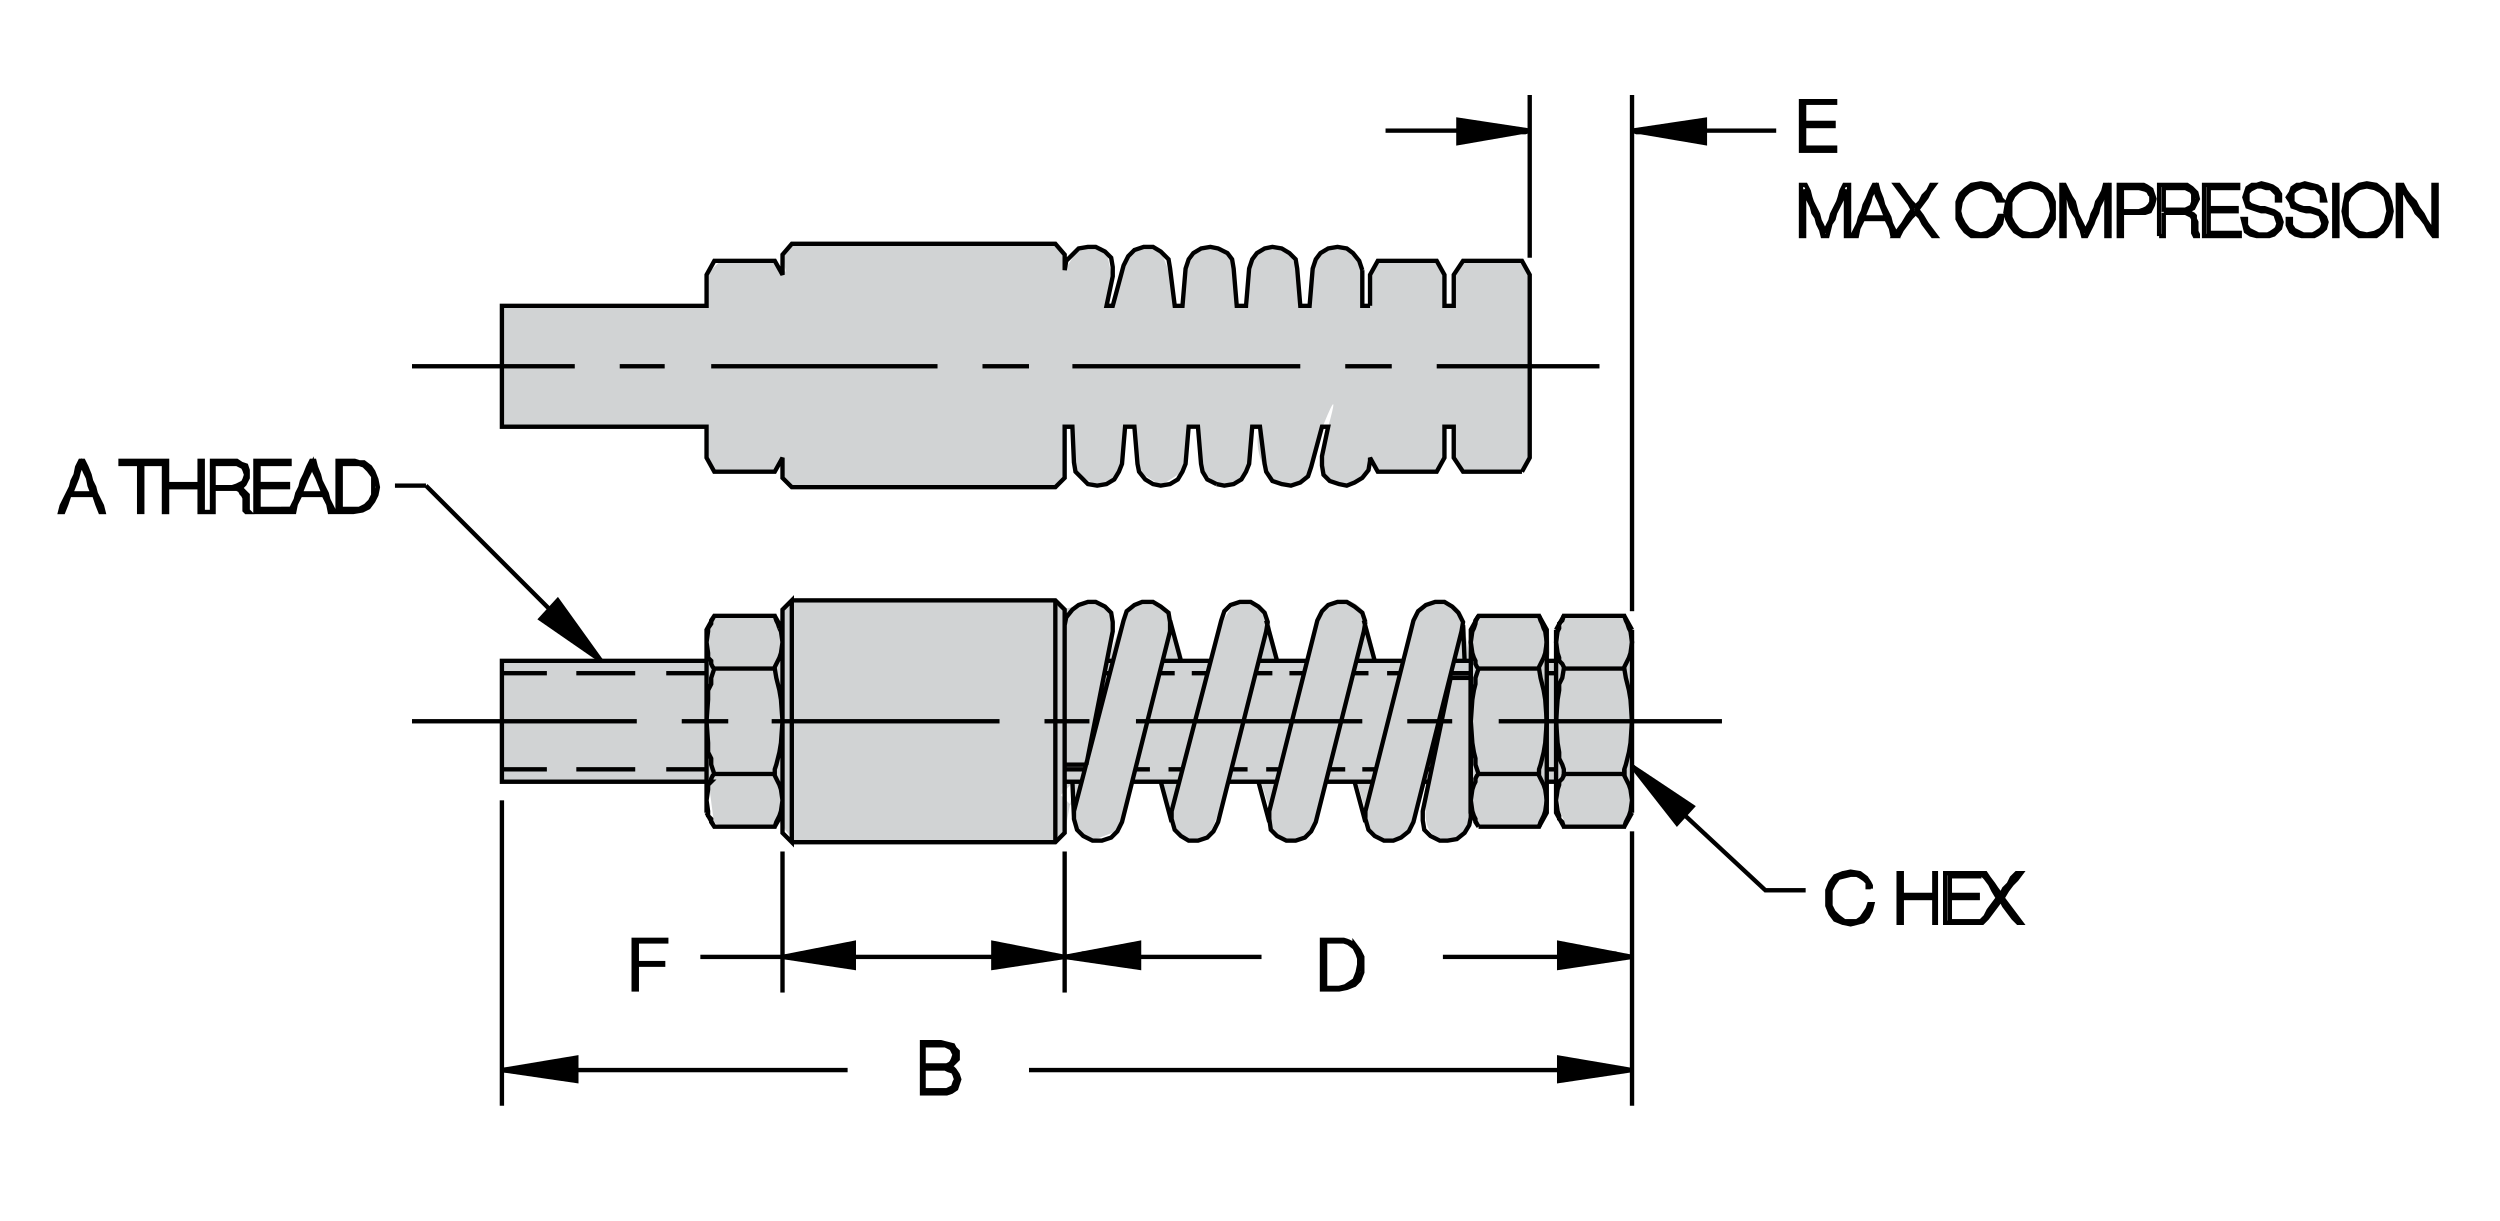 <?xml version="1.0" encoding="utf-8"?>
<!-- Generator: Adobe Illustrator 15.1.0, SVG Export Plug-In . SVG Version: 6.00 Build 0)  -->
<!DOCTYPE svg PUBLIC "-//W3C//DTD SVG 1.1//EN" "http://www.w3.org/Graphics/SVG/1.1/DTD/svg11.dtd">
<svg version="1.1" id="Layer_1" xmlns="http://www.w3.org/2000/svg" xmlns:xlink="http://www.w3.org/1999/xlink" x="0px" y="0px"
	 width="602px" height="294px" viewBox="0 0 602 294" enable-background="new 0 0 602 294" xml:space="preserve">
<g>
	<path fill-rule="evenodd" clip-rule="evenodd" fill="#D1D3D4" d="M121.362,159.125l49.002,0.076c0,0-1.162-8.988,2.139-11.174
		c6.824,1.061,14.699-1.564,15.307,1.869c0.617-3.094,2.857-5.332,2.857-5.332h63.459l2.742,1.969l7.467-1.863l4.105,4.852
		c0,0-2.51,12.686-1.492,9.334s4.254-14.268,8.586-14.186c2.109,0.27,6.346,2.613,6.346,2.613s-1.52,1.641,0.373,4.477
		c1.891,2.842,2.613,7.096,2.613,7.096l6.59,0.27c0,0,2.621-13.412,7.596-14.455l4.479,1.119c2.609,2.918,2.516,5.971,2.516,5.971
		l1.965,7.096h7.094c0,0,2.34-12.117,5.227-13.441c2.238-0.744,4.443-2.25,8.211,1.869c0.523,3.029,1.061,4.506,1.061,4.506
		l1.924,7.066h7.094c0,0,1.215-12.299,5.227-13.441c1.176-0.82,3.141-1.359,6.346,0.375c3.232,2.203,2.807,7.43,2.807,7.43
		l1.141,6.434l0.535-6.791c0,0,0-3.686,1.863-4.184c3.111-0.832,14.561,0,14.561,0l1.865,2.713l0.244,5.789l-0.244,1.676h2.238
		l0.373-7.096l1.494-3.082h14.561l1.49,3.082v43.307l-1.49,3.732h-14.561l-1.494-3.732l-0.373-7.096h-2.238v7.465l-1.865,3.363
		h-14.561l-1.867-2.244l-0.371,1.869c0,0-1.412,3.686-5.227,3.732c-6.709,0.088-6.137-6.188-5.324-10.723
		c0.461-2.561-0.094-3.914-0.094-3.914l-3.916,12.398c0,0-1.154,1.477-4.771,2.549c-6.08-0.715-5.68-5.537-5.68-5.537l-2.613-8.959
		h-7.092c0,0-2.318,11.994-4.854,13.441c-1.217,0.879-5.775,0.744-5.775,0.744c-4.65-1.295-3.352-7.6-3.352-7.6l-2.072-6.586h-7.092
		l-5.227,13.441c-6.51,2.801-7.838-1.869-7.838-1.869l-3.863-11.303h-7.092l-2.859,11.678l-5.971,2.238
		c-5.887-0.943-4.48-7.09-4.48-7.09l-3.656-3.604l3.283-3.492l-2.367,12.586l-1.74,1.975h-63.459l-3.732-4.852l-0.373,1.119
		c-10.361-0.211-15.775,1.008-15.307-1.869l-1.119-8.689h-49.275V159.125L121.362,159.125z"/>
	<path fill-rule="evenodd" clip-rule="evenodd" fill="#D1D3D4" d="M366.491,62.812l1.865,3.361c0,0,0.08,43.303,0,44.047
		c-0.082,0.746-1.865,3.361-1.865,3.361l-13.498,0.471l-2.93-3.832v-7.465h-2.238v7.465l-1.865,3.361h-14.188l-1.865-2.613
		c0,0-0.844,6.316-5.602,5.973c-4.756-0.346-8.014-1.664-4.479-14.186s-1.547,0.584-1.547,0.584l-3.305,11.361
		c0,0-6.543,5.309-10.078-1.119c-3.537-6.428-1.496-10.826-1.496-10.826h-1.865c0,0-0.873,12.27-2.613,12.691
		c-1.738,0.422-5.189,1.693-5.189,1.693l-4.143-3.559l-1.119-10.826c0,0-1.904-0.766-2.24,0c-0.338,0.766-1.494,10.826-1.494,10.826
		l-5.227,3.359l-5.225-3.359l-1.121-10.826l-1.615-0.354l-1.371,9.312l-2.441,4.154c0,0-2.672,1.236-3.531,1.072
		s-5.227-3.359-5.227-3.359l-0.746-10.826h-1.865v12.318l-2.242,2.24h-63.459l-2.24-2.24v-4.289l-1.865,2.797h-14.559l-1.867-3.361
		v-7.465H120.86V73.316h49.275v-7.143l3.359-3.361h13.066l2.695,2.695l-0.83-4.188l2.613-2.613h63.086l2.242,2.613v3.732
		l3.357-5.225l4.109-0.375l2.812,2.061l1.27,5.811l-1.471,6.316h1.494l2.338-7.406l1.816-5.447l4.539-1.453l3.27,1.998l2.178,5.629
		l0.789,6.68h1.867l0.746-8.961l2.953-4.438l3.02-0.789l4.639,2.061l1.09,4.539l0.617,7.588l2.832,0.039l-0.182-9.623l2.203-3.109
		l4.516-1.613l3.324,1.613l1.867,3.732l0.746,8.961h2.238l0.746-8.961l1.867-3.732l4.857-1.613l2.982,1.613l2.242,4.105v8.588h1.865
		l0.537-8.314l1.328-2.514h14.188l1.865,3.361v7.467h2.238l-0.158-6.68l2.398-4.148H366.491L366.491,62.812z"/>
	<path fill="none" stroke="#000000" stroke-width="1.05" stroke-miterlimit="3.864" d="M385.155,88.197H345.96 M335.134,88.197
		h-11.201 M313.108,88.197h-54.875 M247.78,88.197h-11.199 M225.757,88.197h-54.5 M160.058,88.197h-10.826 M99.21,88.197h39.197
		 M138.778,162.107h14.186 M160.431,162.107h9.705 M175.362,173.68h-11.199 M99.21,173.68h54.129 M120.86,185.252h10.826
		 M138.778,185.252h14.186 M160.431,185.252h9.705 M185.815,173.68h54.873 M251.515,173.68h10.824 M273.538,173.68h54.504
		 M338.866,173.68h10.824 M360.89,173.68h53.756"/>
	<polygon fill-rule="evenodd" clip-rule="evenodd" stroke="#000000" stroke-width="1.05" stroke-miterlimit="3.864" points="
		407.554,194.211 392.991,184.508 403.819,198.318 407.554,194.211 	"/>
	<path fill="none" stroke="#000000" stroke-width="1.05" stroke-miterlimit="3.864" d="M392.991,184.508l32.105,29.865h9.705
		 M392.991,200.188v66.07"/>
	<polyline fill-rule="evenodd" clip-rule="evenodd" stroke="#000000" stroke-width="1.05" stroke-miterlimit="3.864" points="
		392.991,257.674 375.448,260.287 375.448,254.686 392.991,257.674 375.448,257.674 247.78,257.674 	"/>
	<polygon fill-rule="evenodd" clip-rule="evenodd" stroke="#000000" stroke-width="1.05" stroke-miterlimit="3.864" points="
		239.194,233.035 256.368,230.422 239.194,227.064 239.194,233.035 	"/>
	
		<line fill="none" stroke="#000000" stroke-width="1.05" stroke-miterlimit="3.864" x1="256.368" y1="230.422" x2="168.644" y2="230.422"/>
	<polygon fill-rule="evenodd" clip-rule="evenodd" stroke="#000000" stroke-width="1.05" stroke-miterlimit="3.864" points="
		188.427,230.422 205.599,227.064 205.599,233.035 188.427,230.422 	"/>
	<path fill="none" stroke="#000000" stroke-width="1.05" stroke-miterlimit="3.864" d="M188.427,239.006v-33.967 M256.368,205.039
		v33.967 M256.368,230.422h47.406 M260.474,229.678h13.812"/>
	<polygon fill-rule="evenodd" clip-rule="evenodd" stroke="#000000" stroke-width="1.05" stroke-miterlimit="3.864" points="
		274.286,227.064 274.286,233.035 256.368,230.422 274.286,227.064 	"/>
	<path fill="none" stroke="#000000" stroke-width="1.05" stroke-miterlimit="3.864" d="M269.06,200.188l1.119-2.244l11.572-45.914
		v-2.238l-0.373-2.238l-1.867-1.494l-1.867-1.119h-2.611l-1.867,0.744l-1.865,1.494l-0.748,2.238l-11.943,45.92v1.863l0.746,2.613
		l1.492,1.494l2.24,1.119h2.24l2.238-0.744L269.06,200.188L269.06,200.188z M258.608,196.824l-0.375-8.584h-1.865h4.105
		 M261.222,185.252h-4.854v-1.119v-33.598 M266.446,159.125h1.494 M267.192,162.107h-1.119 M279.14,162.107h3.73 M286.978,162.107
		h3.732 M291.456,159.125h-11.572 M284.364,159.125l-2.613-9.709 M294.069,149.416l-11.945,45.92v1.863l0.746,2.613l1.494,1.494
		l1.867,1.119h2.24l2.238-0.744l1.494-1.494l1.119-2.244l11.574-45.914l0.371-2.238l-0.746-2.238l-1.492-1.494l-1.867-1.119h-2.613
		l-2.24,0.744l-1.492,1.494L294.069,149.416L294.069,149.416z M304.897,149.416l2.613,9.709 M306.388,162.107h-3.732
		 M303.401,159.125h11.201 M313.854,162.107h-3.359 M326.175,162.107h3.357 M334.011,162.107h3.361 M338.12,159.125h-11.201
		 M331.026,159.125l-2.613-9.709l0.375,0.375l-0.746-2.238l-1.867-1.494l-1.869-1.119h-2.238l-2.24,0.744l-1.492,1.494l-1.121,2.238
		l-11.574,45.92v1.863l0.375,2.613l1.496,1.494l2.238,1.119h2.24l2.238-0.744l1.494-1.494l1.119-2.244l11.572-45.914l0.375-2.238
		 M340.358,149.416l-11.57,45.92v1.863l0.744,2.613l1.494,1.494l2.238,1.119h2.242l1.865-0.744l1.865-1.494l1.121-2.244
		l11.57-45.914l0.375-2.238l-1.121-2.238l-1.492-1.494l-1.865-1.119h-2.24l-2.238,0.744l-1.867,1.494L340.358,149.416
		L340.358,149.416z M352.304,150.535l0.373,8.59h1.494h-4.107 M349.315,162.107h4.855v1.125v33.592l-0.375,1.869l-1.119,1.863
		l-1.865,1.494l-2.238,0.375h-1.871l-2.238-1.119l-1.492-1.494l-0.373-2.238v-2.238l6.717-32.104h4.855 M372.46,162.107h2.242
		 M374.702,185.252h-2.242 M344.464,185.252h-0.746 M344.093,188.24h-1.494 M330.651,188.24h-11.57 M320.202,185.252h3.73
		 M328.042,185.252h3.355 M326.175,188.24l2.613,9.703 M305.64,197.943l-2.609-9.703 M307.136,188.24h-11.199 M296.683,185.252
		h3.734 M304.897,185.252h3.355 M284.737,185.252h-3.359 M276.899,185.252h-3.734 M272.419,188.24h11.199 M279.511,188.24
		l2.613,9.703 M261.595,184.133h-5.227 M261.595,184.133l6.346-32.104v-2.238l-0.375-2.238l-1.492-1.494l-2.238-1.119h-1.869
		l-2.24,0.744l-1.492,1.119l-1.492,1.869l-0.373,1.863 M187.681,151.285l-0.373-1.119l-0.373-0.75l-0.373-1.119h-14.559
		l-0.746,1.119v0.75l-0.748,1.119v0.744l-0.373,2.613l0.373,2.613v1.119l0.748,0.75v0.744l0.373,0.75l0.373,0.369l-0.746,2.244
		v1.488l-0.748,1.494v2.238l-0.373,5.227l0.373,5.227v2.244l0.748,1.488v1.494l0.373,1.119l0.373,1.119h14.559v-1.119l0.373-1.119
		l0.373-1.494l0.373-1.488l0.373-2.244l0.373-5.227 M188.427,173.68l-0.373-5.227l-0.373-2.238l-0.373-1.494l-0.373-1.488
		l-0.373-2.244h-14.559 M170.136,159.125H120.86v29.115h49.275h1.121l-0.748,0.744v1.125l-0.373,2.613l0.373,2.613v1.119
		l0.748,0.744v0.744l0.746,1.125h14.559l0.373-1.125l0.373-0.744l0.373-0.744l0.373-1.119l0.373-2.613l-0.373-2.613l-0.373-1.125
		l-0.373-0.744l-0.373-0.744l-0.373-0.75v-0.375 M188.427,195.705l-1.865,3.363 M188.427,200.557v-53.754l2.24-2.238v58.236
		L188.427,200.557L188.427,200.557z M190.667,202.801h63.459l2.242-2.244v-53.754l-2.242-2.238h-63.459 M186.562,148.297
		l1.865,3.363v44.045 M170.136,195.705l1.867,3.363 M170.136,195.705V151.66l1.867-3.363 M187.681,151.285l0.373,0.744l0.373,2.613
		l-0.373,2.613l-0.373,1.119l-0.373,0.75l-0.373,0.744l-0.373,0.75v0.369 M172.003,186.371l-0.373,0.375l-0.373,0.75v0.744
		 M120.86,192.723v73.535 M120.86,257.674h83.246"/>
	<polygon fill-rule="evenodd" clip-rule="evenodd" stroke="#000000" stroke-width="1.05" stroke-miterlimit="3.864" points="
		138.778,260.287 138.778,254.686 120.86,257.674 138.778,260.287 	"/>
	
		<line fill="none" stroke="#000000" stroke-width="1.05" stroke-miterlimit="3.864" x1="131.687" y1="162.107" x2="120.86" y2="162.107"/>
	<polygon fill-rule="evenodd" clip-rule="evenodd" stroke="#000000" stroke-width="1.05" stroke-miterlimit="3.864" points="
		130.194,149.047 144.753,159.125 134.3,144.564 130.194,149.047 	"/>
	<path fill="none" stroke="#000000" stroke-width="1.05" stroke-miterlimit="3.864" d="M254.126,144.564v58.236 M356.038,199.068
		h14.557l0.375-1.125l0.373-0.744 M371.343,197.199l0.371-0.744l0.375-1.119l0.371-2.613l-0.371-2.613l-0.375-1.125l-0.371-0.744
		l-0.373-0.744l-0.375-0.75v-0.375v-1.119l0.375-1.119l0.373-1.494l0.371-1.488l0.375-2.244l0.371-5.227l-0.371-5.227l-0.375-2.238
		l-0.371-1.494l-0.373-1.488l-0.375-2.244h-14.557l-0.373-0.369l-0.375-0.75v-0.744l-0.373-0.75l-0.375-1.119l-0.371-2.613
		l0.371-2.613l0.375-0.744l0.373-1.119v-0.75l0.748-1.119h14.557l0.375,1.119l0.373,0.75l0.371,1.119l0.375,0.744l0.371,2.613
		l-0.371,2.613l-0.375,1.119 M371.714,158.375l-0.371,0.75l-0.373,0.744l-0.375,0.75v0.369 M372.46,159.125h2.242h0.746l0.748,0.744
		l0.373,0.75v0.369l-0.373,2.244l-0.748,1.488v1.494l-0.375,2.238l-0.371,5.227l0.371,5.227l0.375,2.244v1.488l0.748,1.494
		l0.373,1.119v1.119h14.557v-1.119l0.375-1.119l0.373-1.494l0.371-1.488l0.375-2.244l0.371-5.227l-0.371-5.227l-0.375-2.238
		l-0.371-1.494l-0.373-1.488l-0.375-2.244h-14.557 M375.448,159.125v-0.75l-0.375-1.119l-0.371-2.613l0.371-2.613l0.375-0.744
		v-1.119l0.748-0.75l0.373-1.119h14.557l0.375,1.119l0.373,0.75l0.371,1.119l0.375,0.744l0.371,2.613l-0.371,2.613l-0.375,1.119
		l-0.371,0.75l-0.373,0.744l-0.375,0.75v0.369 M392.991,151.66l-1.865-3.363 M392.991,147.178V22.871"/>
	<polyline fill-rule="evenodd" clip-rule="evenodd" stroke="#000000" stroke-width="1.05" stroke-miterlimit="3.864" points="
		392.991,31.457 410.538,28.844 410.538,34.441 392.991,31.457 394.114,31.83 410.538,31.83 410.538,31.457 427.71,31.457 	"/>
	<path fill="none" stroke="#000000" stroke-width="1.05" stroke-miterlimit="3.864" d="M434.429,31.457v-1.119h1.492h1.869h1.865
		h1.867V29.59h-1.867h-1.865h-1.869h-1.492v-1.121V27.35v-1.494v-1.117h1.867h1.867h1.865h1.865v-0.375h-2.238h-1.865h-2.24h-1.867
		v1.492v1.494v1.494v1.494v1.492v1.492v1.494v1.492h1.867h2.24h2.238h1.865v-0.746h-1.865h-1.865h-1.867h-1.867v-1.121v-1.492
		V31.457L434.429,31.457z M434.429,45.643l0.373,1.119l0.748,1.494l0.746,1.492l0.371,1.492l0.748,1.121l0.375,1.492l0.744,1.494
		l0.375,1.492h1.119l0.373-1.492l0.375-1.494l0.746-1.119l0.371-1.494l0.748-1.492l0.748-1.492l0.746-1.494l0.371-1.119v1.119v1.494
		v1.492v1.492v1.121v1.492v1.494v1.492h0.748v-1.492v-1.494v-1.492v-1.494v-1.492v-1.492v-1.867v-1.494h-1.119l-0.746,1.494
		l-0.375,1.492l-0.373,1.119l-0.748,1.494l-0.746,1.492l-0.371,1.494l-0.748,1.494l-0.748,1.119l-0.371-1.119l-0.746-1.494
		l-0.373-1.494l-0.748-1.492l-0.746-1.494l-0.375-1.119l-0.371-1.492l-0.748-1.494h-1.119v1.494v1.867v1.492v1.492v1.494v1.492
		v1.494v1.492h0.746v-1.492v-1.494v-1.119V51.24v-1.492v-1.492v-1.494V45.643L434.429,45.643z M450.481,46.016l-0.748,1.867
		l-0.746,1.492l-0.371,1.492l-0.748,1.494l-0.375,1.492l-0.744,1.494l-0.746,1.492h1.117l0.373-1.867l1.123-2.238h1.49h1.123h1.49
		h1.494l1.119,2.238l0.375,1.867h1.119l-0.746-1.492l-0.748-1.494l-0.373-1.492l-0.746-1.494l-0.746-1.492l-0.373-1.492
		l-0.748-1.867l-0.375-1.494h-0.742L450.481,46.016v1.119l1.119-1.865l0.371,1.865l0.748,1.492l0.748,1.869l0.746,1.865h-1.494
		h-1.49h-1.123h-1.49l0.742-1.865l0.748-1.869l0.375-1.492 M460.56,50.496l-1.119,1.492l-1.119,1.865l-1.123,1.494l-1.117,1.492
		h1.117l0.748-1.492l1.119-1.494l1.121-1.492l1.121-1.121l1.117,1.121l0.748,1.492l1.119,1.494l1.121,1.492h0.746l-1.121-1.492
		l-1.117-1.494l-1.121-1.865l-1.121-1.492L462.8,49l1.121-1.492l0.746-1.492l1.119-1.494h-0.748l-0.746,1.494l-1.119,1.119
		l-0.748,1.492l-1.117,1.121l-1.121-1.121l-1.121-1.492l-0.744-1.119l-1.123-1.494h-0.746l1.121,1.494l1.121,1.492L459.812,49
		L460.56,50.496L460.56,50.496z M471.386,50.867v1.867l0.746,1.492l1.119,1.494l1.494,1.119h2.238h1.494l1.494-0.746l1.119-1.121
		l0.748-1.119l0.371-1.865h-0.746l-0.373,1.119l-0.748,1.494l-0.746,0.746l-1.119,0.746l-1.494,0.373l-1.492-0.373l-1.492-0.746
		l-1.121-1.494l-0.746-1.492l-0.371-1.494l0.371-2.24l0.746-1.492l1.121-1.119l1.492-0.746l1.492-0.375l1.121,0.375l1.121,0.373
		l0.746,0.373l0.746,1.119l0.373,1.121h1.119l-0.371-0.373l-0.375-1.121l-1.121-1.119l-1.117-1.121l-2.242-0.373l-2.238,0.373
		l-1.494,1.121l-1.119,1.119l-0.746,1.865V50.867L471.386,50.867z M482.956,50.867l0.373,1.867l0.748,1.492l1.121,1.494l1.867,1.119
		h1.865h1.865l1.867-1.119l1.119-1.494l0.748-1.492v-1.867v-2.24l-0.748-1.865l-1.119-1.119l-1.867-1.121l-1.865-0.373l-1.865,0.373
		l-1.867,1.121l-1.121,1.119l-0.748,1.865L482.956,50.867h1.121v-2.24l0.746-1.492l1.119-1.119l1.123-0.746l1.865-0.375l1.865,0.375
		l1.496,0.746l0.742,1.119l0.748,1.492l0.375,2.24l-0.375,1.494l-0.748,1.492l-0.742,1.494l-1.496,0.746l-1.865,0.373l-1.865-0.373
		l-1.123-0.746l-1.119-1.494l-0.746-1.492v-1.494 M497.144,51.24v-1.492v-1.492v-1.494v-1.119l0.746,1.119l0.371,1.494l0.375,1.492
		l0.748,1.492l0.744,1.121l0.375,1.492l0.746,1.494l0.373,1.492h0.748l0.746-1.492l0.744-1.494l0.375-1.119l0.748-1.494l0.371-1.492
		l0.746-1.492l0.375-1.494l0.746-1.119v1.119v1.494v1.492v1.492v1.121v1.492v1.494v1.492h0.746v-1.492v-1.494v-1.492v-1.494v-1.492
		v-1.492v-1.867v-1.494h-1.119l-0.373,1.494l-0.746,1.492l-0.746,1.119l-0.375,1.494l-0.748,1.492l-0.373,1.494l-0.746,1.494
		l-0.371,1.119l-0.748-1.119l-0.748-1.494l-0.746-1.494l-0.371-1.492l-0.373-1.494l-0.748-1.119l-0.746-1.492l-0.746-1.494h-0.748
		v1.494v1.867v1.492v1.492v1.494v1.492v1.494v1.492h0.748v-1.492v-1.494v-1.119V51.24L497.144,51.24z M510.952,50.867v-1.492v-1.492
		v-1.121V45.27h1.123h0.748h1.117h1.121l1.492,0.373l0.748,0.373l0.373,0.746l0.371,0.373v0.748v0.744l-0.371,0.748l-0.748,0.746
		l-0.748,0.375l-1.117,0.371h-2.238H510.952v0.373h1.871h2.238h1.492l1.121-0.373l0.371-0.746l0.375-0.746l0.371-1.492l-0.371-1.121
		l-0.375-1.119l-1.119-0.748l-0.748-0.373h-0.746h-1.492h-1.117h-1.496h-1.117v1.494v1.867v1.492v1.492v1.494v1.492v1.494v1.492
		h0.742v-1.492v-1.121v-1.492V51.24 M521.034,51.24v1.494v1.119v1.494v1.492h-1.119 M521.034,51.24h2.238h1.867h1.121l0.744,0.373
		l0.748,0.375l0.375,0.746v0.373v1.119v0.746v0.375v0.746l0.371,0.746h0.746v-0.373l-0.371-0.746v-0.748v-0.746V53.48l-0.375-0.746
		v-0.746l-0.371-0.375l-0.748-0.373l-0.748-0.373l0.748-0.371l0.748-0.375l0.371-0.746l0.375-0.748l0.371-0.744l-0.371-1.496
		l-0.746-0.744l-0.375-0.373l-1.121-0.748h-1.492h-1.121h-1.492h-1.121h-1.49v1.494v1.867v1.492v1.492v1.494v1.492v1.494v1.492
		 M521.034,50.496v-1.121v-1.492v-1.121V45.27h2.238h1.867h1.121l0.744,0.373l0.748,0.373l0.375,0.746v1.121v0.744l-0.375,1.121
		l-0.748,0.373l-0.744,0.375h-1.121h-1.867H521.034L521.034,50.496z M531.858,50.867h1.496h1.865h1.49h1.867v-0.746h-1.867h-1.49
		h-1.865h-1.496V49v-1.117v-1.496V45.27h1.496h1.865h2.238h1.494v-0.748h-1.867h-2.24h-1.865h-2.238v1.494v1.867v1.492v1.492v1.494
		v1.492v1.494v1.492h2.238h2.24h1.865h2.238v-0.746h-1.865h-2.238h-1.494h-1.867v-1.121V53.48v-1.492V50.867L531.858,50.867z
		 M541.19,49.748l1.121,0.373l1.121,0.375l1.117,0.371h1.121l1.121,0.373l1.119,0.373l0.373,1.121l0.375,1.119l-0.375,1.119
		l-0.373,0.375l-1.119,0.746l-0.746,0.373h-0.748h-1.494l-1.492-0.746l-0.746-0.373l-0.746-1.121v-1.492h-0.748l0.375,1.492
		l0.373,1.494l1.117,0.746l1.496,0.373h1.865h1.119l1.121-0.373l0.746-0.746l0.746-0.748l0.371-1.492l-0.371-1.119l-0.371-0.748
		l-1.121-0.746l-1.121-0.371l-1.119-0.375h-1.119l-1.121-0.373l-1.121-0.373l-0.746-0.748v-1.119v-1.121l0.746-0.744l0.748-0.373
		l0.748-0.375h1.117l1.121,0.375h1.121l0.746,0.746l0.746,0.746v1.494h0.746v-1.494l-0.746-1.119l-1.121-0.748l-1.117-0.373
		l-1.496-0.373l-1.117,0.373h-1.121l-1.121,0.748l-0.371,1.117l-0.373,1.121l0.373,1.119L541.19,49.748L541.19,49.748z
		 M552.015,49.748l1.123,0.373l0.748,0.375l1.49,0.371h1.119l1.121,0.373l1.121,0.373l0.371,1.121l0.375,1.119l-0.375,1.119
		l-0.371,0.375l-1.121,0.746l-0.746,0.373h-0.746h-1.496l-1.49-0.746l-0.748-0.373l-0.746-1.121v-1.492h-0.746v1.492l0.746,1.494
		l1.119,0.746l1.494,0.373h1.867h1.117l0.748-0.373l1.119-0.746l0.746-0.748l0.375-1.492l-0.375-1.119l-0.746-0.748l-0.744-0.746
		l-1.123-0.371l-1.117-0.375h-1.496l-1.117-0.373l-0.748-0.373l-0.748-0.748v-1.119v-1.121l0.748-0.744l0.748-0.373l0.746-0.375
		h0.746l1.492,0.375h1.121l0.748,0.746l0.744,0.746v1.494h0.746l-0.371-1.494l-0.375-1.119l-1.119-0.748l-1.494-0.373l-1.492-0.373
		l-1.117,0.373h-0.748l-1.123,0.748l-0.371,1.117l-0.746,1.121l0.746,1.119L552.015,49.748L552.015,49.748z M562.097,49.375v1.492
		v1.494v1.492v1.494v1.492h0.746v-1.492v-1.494v-1.492v-1.494v-1.492v-1.492v-1.867v-1.494h-0.746v1.494v1.867V49.375
		L562.097,49.375z M564.71,48.627l-0.375,2.24l0.375,1.867l0.371,1.492l1.496,1.494l1.49,1.119h1.865h2.242l1.494-1.119l1.119-1.494
		l0.746-1.492l0.373-1.867l-0.373-2.24l-0.746-1.865l-1.119-1.119l-1.494-1.121l-2.242-0.373l-1.865,0.373l-1.49,1.121l-1.496,1.119
		L564.71,48.627h0.371l0.748-1.492l1.119-1.119l1.119-0.746l1.865-0.375l1.871,0.375l1.49,0.746l1.123,1.119l0.371,1.492l0.371,2.24
		l-0.371,1.494l-0.371,1.492l-1.123,1.494l-1.49,0.746l-1.871,0.373l-1.865-0.373l-1.119-0.746l-1.119-1.494l-0.748-1.492v-1.494
		v-2.24 M578.147,48.256v-1.494v-1.119l1.121,1.119l0.746,1.494l1.119,1.492l0.748,1.492l1.117,1.121l1.121,1.492l0.746,1.494
		l1.119,1.492h0.748v-1.492v-1.494v-1.492v-1.494v-1.492v-1.492v-1.867v-1.494h-0.748v1.494v1.119v1.492v1.494v1.492v1.121v1.492
		v1.494l-1.119-1.494l-0.746-1.119l-0.746-1.494l-1.121-1.492l-0.744-1.494l-1.123-1.119l-1.117-1.492l-0.748-1.494h-1.119v1.494
		v1.867v1.492v1.492v1.494v1.492v1.494v1.492h0.746v-1.492v-1.494v-1.119V51.24v-1.492V48.256L578.147,48.256z M368.356,62.066
		V22.871"/>
	<polyline fill-rule="evenodd" clip-rule="evenodd" stroke="#000000" stroke-width="1.05" stroke-miterlimit="3.864" points="
		368.356,31.457 351.183,28.844 351.183,34.441 368.356,31.457 367.233,31.83 351.183,31.83 351.183,31.457 333.64,31.457 	"/>
	<path fill="none" stroke="#000000" stroke-width="1.05" stroke-miterlimit="3.864" d="M356.038,148.297l-1.867,3.363v44.045
		l1.867,3.363l-0.748-1.125v-0.744l-0.373-0.744l-0.375-1.119l-0.371-2.613l0.371-2.613l0.375-1.125l0.373-0.744v-0.744l0.375-0.75
		l0.373-0.375h14.557 M372.46,188.24h2.242h0.746v0.744l-0.375,1.125l-0.371,2.613l0.371,2.613l0.375,1.119v0.744l0.748,0.744
		l0.373,1.125h14.557l0.375-1.125l0.373-0.744l0.371-0.744l0.375-1.119l0.371-2.613l-0.371-2.613l-0.375-1.125l-0.371-0.744
		l-0.373-0.744l-0.375-0.75v-0.375v-1.119 M392.991,195.705l-1.865,3.363 M392.991,195.705V151.66 M374.702,151.66v44.045
		l1.867,3.363 M370.595,199.068l1.865-3.363V151.66l-1.865-3.363 M376.569,148.297l-1.867,3.363 M356.038,160.988l-0.748,2.244
		v1.488l-0.373,1.494l-0.375,2.238l-0.371,5.227l0.371,5.227l0.375,2.244l0.373,1.488v1.494l0.375,1.119l0.373,1.119
		 M376.569,186.371v0.375l-0.373,0.75l-0.748,0.744"/>
	<polygon fill-rule="evenodd" clip-rule="evenodd" stroke="#000000" stroke-width="1.05" stroke-miterlimit="3.864" points="
		375.448,227.064 375.448,233.035 392.991,230.422 375.448,227.064 	"/>
	<path fill="none" stroke="#000000" stroke-width="1.05" stroke-miterlimit="3.864" d="M375.448,229.678h13.812 M392.991,230.422
		H347.45 M441.894,221.463l1.867,0.75l1.867,0.369l1.492-0.369l1.496-0.375l1.117-1.119l0.748-1.494l0.373-1.494h-0.748
		l-0.373,1.119l-0.746,1.119l-0.746,1.119l-1.121,0.75h-1.492h-1.492l-1.494-1.119l-1.119-1.119l-0.746-1.494v-1.869v-1.863
		l0.746-1.494l1.119-1.494l1.494-0.375l1.492-0.369h1.492l0.748,0.369l1.119,0.75l0.746,0.744v1.119h0.748v0.375v-0.744l-0.375-0.75
		l-0.748-1.119l-1.49-1.119l-2.24-0.375l-1.867,0.375l-1.867,0.744l-1.117,1.494l-0.748,1.869v1.863v1.869l0.748,1.863
		L441.894,221.463L441.894,221.463z M457.198,220.719v1.494h0.748v-1.494v-1.494v-1.494v-1.494h1.865h1.867h2.242h1.865v1.494v1.494
		v1.494v1.494h0.373v-1.494v-1.494v-1.494v-1.494v-1.494v-1.488v-1.494v-1.494h-0.373v1.119v1.494v1.494v1.119h-1.865h-2.242h-1.867
		h-1.865v-1.119v-1.494v-1.494v-1.119h-0.748v1.494v1.494v1.488v1.494v1.494v1.494V220.719L457.198,220.719z M468.399,220.719v1.494
		h2.238h1.865h2.242h2.238v-0.375h-2.238h-1.867h-1.865h-1.494v-1.494v-1.119v-1.494v-1.494h1.494h1.865h1.492h1.869v-0.744h-1.869
		h-1.492h-1.865h-1.494v-1.119v-1.119v-1.125v-1.119h1.494h1.865h1.867h1.867v-0.744h-1.867h-2.242h-1.865h-2.238v1.494v1.494v1.488
		v1.494v1.494v1.494V220.719L468.399,220.719z M478.104,220.719l-1.492,1.494h0.746l1.119-1.125l1.119-1.488l1.121-1.494
		l1.121-1.494l0.746,1.494l1.119,1.494l1.119,1.488l1.119,1.125h0.748l-1.121-1.494l-1.117-1.494l-1.123-1.494l-1.119-1.494
		l1.119-1.863l1.123-1.494l1.117-1.119l1.121-1.494h-1.121l-1.117,1.119l-0.748,1.494l-1.119,1.119l-0.746,1.494l-1.121-1.494
		l-0.746-1.119l-1.119-1.494l-0.748-1.119h-1.121l1.121,1.119l1.121,1.494l0.746,1.494l1.119,1.863l-1.119,1.494l-1.119,1.494
		L478.104,220.719L478.104,220.719z M326.175,227.434l-1.494-0.744l-1.119-0.375h-1.121h-2.238h-1.867v1.494v1.494v1.494v1.494
		v1.494v1.488v1.494v1.494h1.867h2.238l1.865-0.375l1.869-0.744l1.119-1.119l0.748-1.869v-1.863v-1.869l-0.748-1.494
		L326.175,227.434v0.75l0.744,1.494l0.375,1.119v1.494l-0.375,1.863l-0.744,1.869l-1.121,0.744l-1.121,0.75l-1.492,0.369h-1.492
		h-1.867v-1.488v-1.494v-1.119v-1.494v-1.494v-1.119v-1.494v-1.494h1.867h1.492h1.121l1.119,0.375l1.494,1.119 M229.864,252.447
		l-0.375-0.744l-1.492-0.375l-1.494-0.375h-1.119h-1.119h-1.492h-0.748v1.494v1.494v1.863v1.494v1.494v1.494v1.494v1.494h0.748
		h1.492h1.119h1.119h1.494l1.119-0.375l1.121-0.75l0.373-1.119l0.373-1.119l-0.373-1.119l-0.746-1.119l-0.375-0.375l-1.119-0.375
		h-0.373l1.119-0.369l0.373-0.375l0.375-0.375l0.746-0.744v-0.744v-1.125L229.864,252.447h-0.748l0.373,0.744l0.375,0.75
		l-0.375,1.119l-0.373,0.744l-0.373,0.375l-0.746,0.375h-1.494h-1.865h-2.24v-1.119v-1.494v-0.75v-1.488h2.24h1.865h1.121
		l0.746,0.369l0.746,0.375 M228.37,257.674l1.119,0.375l0.375,0.744l0.373,1.119l-0.373,0.75l-0.375,1.119l-0.746,0.369
		l-0.746,0.375h-1.494h-1.865h-2.24v-1.494v-1.119v-1.119v-1.494h2.24h1.865h1.121L228.37,257.674L228.37,257.674z M159.683,232.291
		v-0.375h-1.865h-1.494h-1.492h-1.492v-1.494v-1.119v-1.119v-1.494h1.865h1.865h1.494h1.867v-0.375h-1.867h-2.24h-1.867h-1.865
		v1.494v1.494v1.494v1.494v1.494v1.488v1.494v1.494h0.748v-1.494v-1.494v-1.488v-1.494h1.492h1.492h1.494H159.683L159.683,232.291z
		 M48.815,123.287v-1.494v-1.492v-1.492v-1.494v-1.494v-1.492v-1.865v-1.494h-0.746v1.494v1.492v1.119v1.492h-2.24h-1.867h-1.865
		h-1.867v-1.492v-1.119v-1.492v-1.494h-0.746v1.494v1.865v1.492v1.494v1.494v1.492v1.492v1.494h0.746v-1.494v-1.492v-1.492v-1.494
		h1.867h1.865h1.867h2.24v1.494v1.492v1.492v1.494H48.815h2.24h0.373v-1.494v-1.119v-1.494v-1.492h2.24h2.24h1.117l0.748,0.373
		l0.373,0.748l0.375,0.371l0.371,0.748v0.746v0.746v0.748v0.746l0.373,0.373h0.748l-0.375-0.373v-0.746v-0.748v-0.746v-0.746v-0.748
		l-0.373-0.371l-0.744-0.748l-0.375-0.373l-1.121-0.373h1.121l0.746-0.748l0.373-0.746l0.373-0.746v-0.746v-1.121l-0.373-1.117
		l-1.119-0.375l-1.121-0.746h-1.117h-1.496h-1.117h-1.121h-1.119v1.494v1.865v1.492v1.494v1.494v1.492v1.492v1.494 M51.429,117.314
		v-1.494v-1.492v-1.121v-1.492h2.24h2.24h1.117l0.748,0.375l0.748,0.373l0.371,0.744l0.373,1.121l-0.373,1.119l-0.371,0.748
		l-0.748,0.371l-0.748,0.375l-1.117,0.373h-2.24H51.429L51.429,117.314z M62.253,117.314h1.867h1.494h1.865h1.867v-0.748h-1.867
		h-1.865H64.12h-1.867v-1.119v-1.119v-1.121v-1.492h1.867h1.867h1.865h1.867v-0.746h-1.867h-2.238h-1.867h-2.24v1.494v1.865v1.492
		v1.494v1.494v1.492v1.492v1.494h2.24h1.867h2.238h1.867v-0.746h-1.867H66.36h-2.24h-1.867v-1.121v-1.492v-1.119V117.314
		L62.253,117.314z M72.331,117.314l-0.744,1.494l-0.373,1.492l-0.746,1.492l-0.748,1.494h1.119l0.375-1.867l1.117-2.24h1.496h1.492
		h1.121h1.492l1.121,2.24l0.371,1.867h1.121l-0.748-1.494l-0.744-1.492l-0.375-1.492l-0.746-1.494l-0.748-1.494l-0.371-1.492
		l-0.748-1.865l-0.373-1.494h-0.748l-0.744,1.494l-0.748,1.865l-0.746,1.492L72.331,117.314l0.748-0.373l0.748-1.867l0.746-1.492
		l0.746-1.867l0.373,1.867l0.748,1.492l0.744,1.867l0.748,1.867H76.44h-1.121h-1.492h-1.496l0.748-1.867 M82.038,117.314v-1.494
		v-1.119v-1.494v-1.492h1.494h1.492h1.494l1.119,0.375l1.119,1.117l1.121,1.494v1.119v1.494v1.865l-0.746,1.494l-1.121,1.119
		l-1.492,0.748h-1.121h-1.865h-1.494v-1.121v-1.492v-1.494V117.314h-0.746v1.494v1.492v1.492v1.494h1.867h1.865l2.24-0.373
		l1.492-0.746l1.121-1.494l0.746-1.494l0.373-1.865l-0.373-1.867l-0.746-1.865l-0.746-1.119l-1.494-1.121h-1.119l-1.121-0.373
		h-2.238h-1.867v1.494v1.865v1.492v1.494 M34.257,117.688v-1.492v-1.494v-1.494v-1.492h2.238h2.24v-0.746h-1.492h-1.121h-0.744
		h-1.496h-1.117h-1.121h-1.119H29.03v0.746h2.24h2.24v1.492v1.494v1.494v1.492v1.121v1.492v1.492v1.494h0.746v-1.494v-1.492v-1.492
		V117.688L34.257,117.688z M23.058,118.809l-0.373-1.494l-0.748-1.494l-0.371-1.492l-0.748-1.865l-0.744-1.494h-0.748l-0.748,1.494
		l-0.373,1.865l-0.744,1.492l-0.375,1.494l-0.746,1.494l-0.748,1.492l-0.744,1.492l-0.375,1.494h0.748l0.744-1.867l0.748-2.24h1.492
		h1.494h1.492h1.494l0.746,2.24l0.746,1.867h0.748l-0.373-1.494l-0.748-1.492L23.058,118.809h-0.746H21.19h-1.492h-1.121h-1.492
		l0.746-1.867l0.746-1.867l0.375-1.492l0.746-1.867l0.746,1.867l0.746,1.492l0.375,1.867l0.746,1.867"/>
	<path fill="none" stroke="#000000" stroke-width="1.05" stroke-miterlimit="3.864" d="M102.569,116.941h-7.465 M102.569,116.941
		l29.863,29.861 M315.347,73.641h-2.238 M300.042,73.641h-2.24 M284.737,73.641h-1.867 M267.94,73.641h-1.494 M366.491,113.582
		l1.865-3.361V66.174l-1.865-3.361h-14.188l-2.24,3.361v7.467h-2.238v-7.467l-1.865-3.361h-14.188l-1.865,3.361v7.467
		 M292.95,116.566l1.867,0.375l2.24-0.375l1.865-1.119l1.119-1.865l0.746-1.867l0.748-8.959h1.865l1.121,8.959l0.375,1.867
		l1.49,2.238l2.24,0.746l2.238,0.375l2.242-0.746l1.867-1.494l0.746-2.238l2.613-9.707h1.492l-1.492,7.094v2.24l0.371,2.238
		l1.496,1.492l2.238,0.746l1.865,0.375l1.869-0.746l1.867-1.121l1.49-1.867l0.375-2.238v-0.748l1.865,3.361h14.188l1.865-3.361
		v-7.465h2.238v7.465l2.24,3.361h14.188 M328.042,65.053l-0.748-2.24l-1.494-1.865l-1.494-1.119l-2.238-0.375l-2.24,0.375
		l-1.867,1.119l-1.119,1.492l-0.748,2.24l-0.746,8.961h-2.238l-0.746-8.961l-0.373-2.24l-1.494-1.492l-1.867-1.119l-2.24-0.375
		l-1.865,0.375l-1.867,1.119l-1.119,1.492l-0.748,2.24l-0.746,8.961h-2.24l-0.744-8.961l-0.375-2.24l-1.121-1.492l-2.238-1.119
		l-1.867-0.375l-2.238,0.375l-1.867,1.119l-1.119,1.492l-0.748,2.24l-0.746,8.961h-1.867l-1.119-8.961l-0.373-2.24l-1.867-1.865
		l-1.867-1.121h-2.238l-2.24,0.746l-1.492,1.494l-1.121,2.24l-2.611,9.707h-1.494l1.494-7.094v-2.24l-0.375-2.24l-1.492-1.492
		l-2.238-1.121h-1.869l-2.24,0.375l-1.492,1.492l-1.492,1.492l-0.373,2.24V61.32l-2.242-2.613h-63.459l-2.24,2.613v4.854
		l-1.865-3.361h-14.559l-1.867,3.361v7.467H120.86v29.115h49.275v7.465l1.867,3.361h14.559l1.865-3.361v4.854l2.24,2.24h63.459
		l2.242-2.24v-12.318h1.865l0.375,8.586l0.371,2.24l1.494,1.492l1.492,1.492l2.24,0.375l2.24-0.375l1.865-1.119l1.121-1.865
		l0.746-1.867l0.748-8.959h2.238l0.748,8.959l0.373,1.867l1.492,1.865l1.865,1.119l1.867,0.375l2.24-0.375l1.867-1.119l1.119-1.865
		l0.746-1.867l0.748-8.959h2.24l0.746,8.959l0.373,1.867l1.119,1.865l2.24,1.119 M328.042,65.053v8.588h1.865"/>
</g>
</svg>
